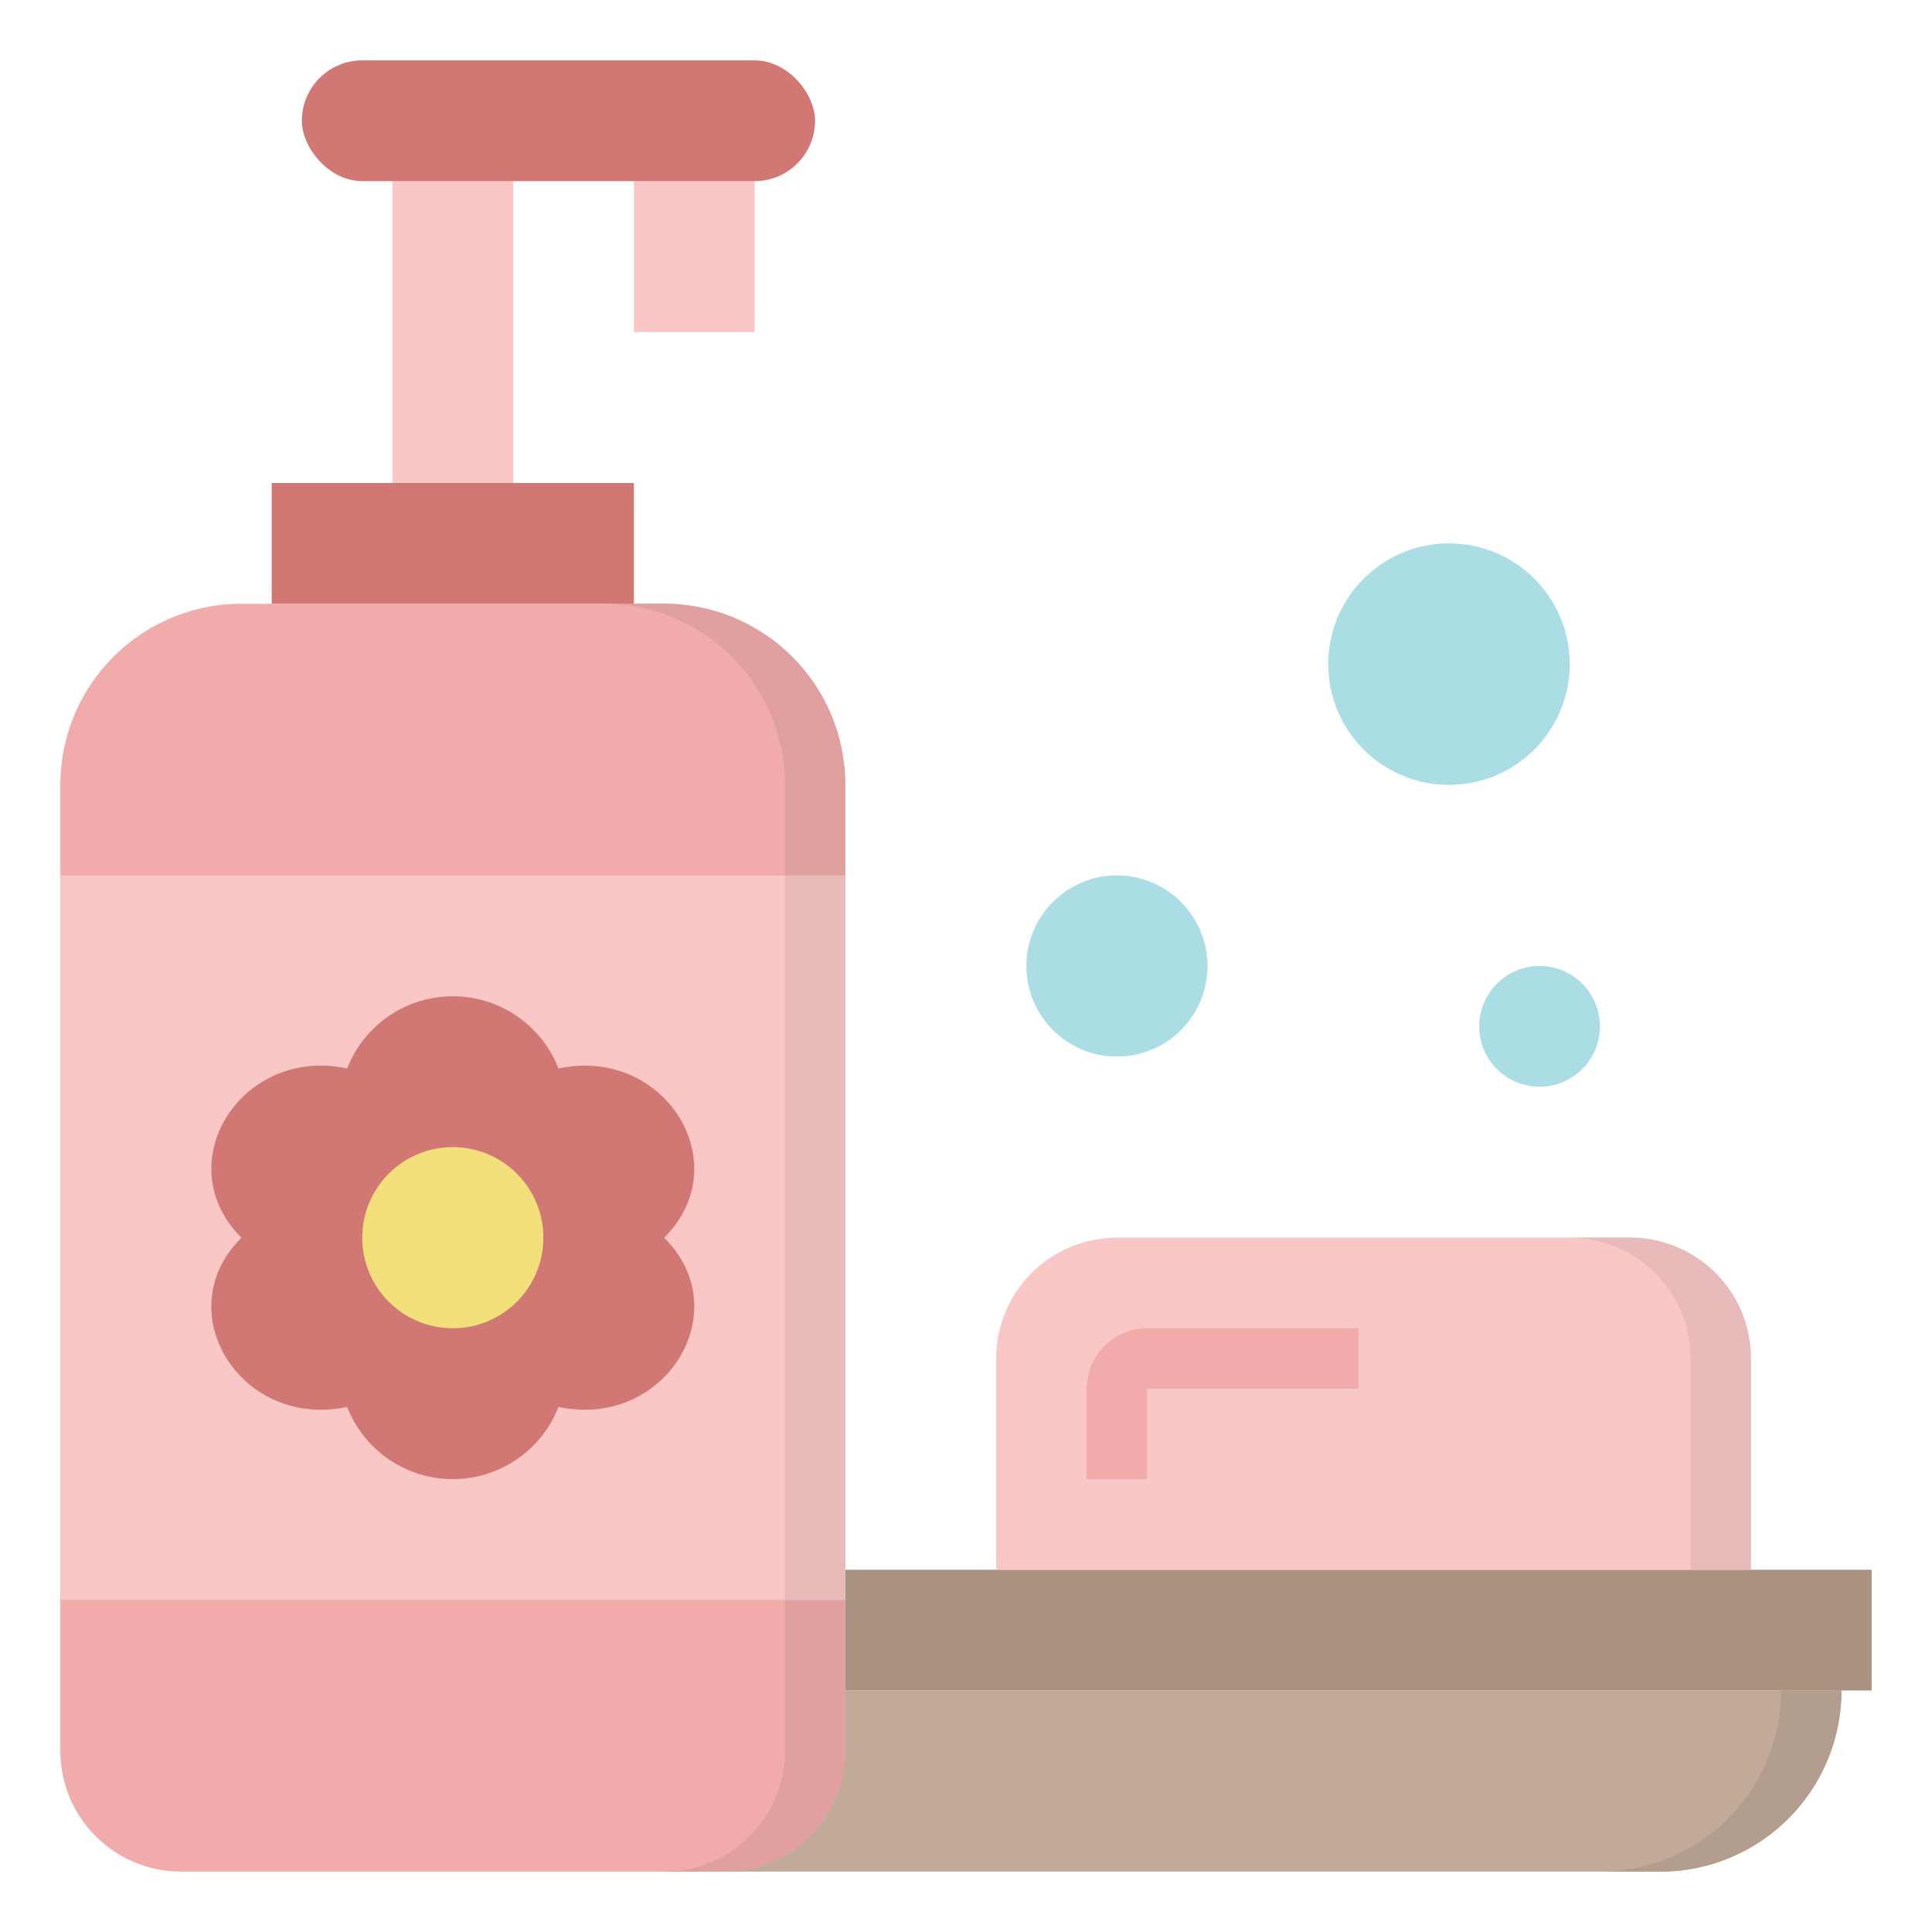 <?xml version="1.0" encoding="UTF-8"?> <svg xmlns="http://www.w3.org/2000/svg" data-name="Artboard 30" viewBox="0 0 64 64" id="soap"><rect width="4" height="10" x="13" y="6" fill="#f9c7c6"></rect><rect width="4" height="5" x="21" y="6" fill="#f9c7c6"></rect><rect width="17" height="4" x="10" y="2" fill="#d17875" rx="2"></rect><rect width="2" height="6" x="22" y="56" fill="#c1aa98"></rect><path fill="#c1aa98" d="M59,56H24v6H55a6,6,0,0,0,6-6Z"></path><path fill="#b29d8e" d="M59,56a6,6,0,0,1-6,6h2a6,6,0,0,0,6-6Z"></path><rect width="34" height="4" x="28" y="52" fill="#a9927f"></rect><path fill="#f1abab" d="M8,20H22a6,6,0,0,1,6,6V58a4,4,0,0,1-4,4H6a4,4,0,0,1-4-4V26A6,6,0,0,1,8,20Z"></path><rect width="26" height="24" x="2" y="29" fill="#f9c7c6"></rect><path fill="#e0a0a0" d="M22 20H20a6 6 0 016 6v3h2V26A6 6 0 0022 20zM26 58a4 4 0 01-4 4h2a4 4 0 004-4V53H26z"></path><rect width="2" height="24" x="26" y="29" fill="#e8baba"></rect><rect width="12" height="4" x="9" y="16" fill="#d17875"></rect><path fill="#f9c7c6" d="M33,52V45a4,4,0,0,1,4-4H54a4,4,0,0,1,4,4v7Z"></path><path fill="#e8baba" d="M54,41H52a4,4,0,0,1,4,4v7h2V45A4,4,0,0,0,54,41Z"></path><path fill="#f1abab" d="M38,49H36V46a2,2,0,0,1,2-2h7v2H38Z"></path><circle cx="48" cy="22" r="4" fill="#abdde5"></circle><circle cx="37" cy="32" r="3" fill="#abdde5"></circle><circle cx="51" cy="34" r="2" fill="#abdde5"></circle><path fill="#d17875" d="M18.5,35.394h0c3.519-.75,5.963,3.164,3.5,5.606h0c2.462,2.442.018,6.356-3.5,5.606h0a3.757,3.757,0,0,1-7,0h0C7.98,47.356,5.536,43.442,8,41H8c-2.462-2.442-.018-6.356,3.5-5.606h0A3.757,3.757,0,0,1,18.5,35.394Z"></path><circle cx="15" cy="41" r="3" fill="#f3e07b"></circle></svg> 